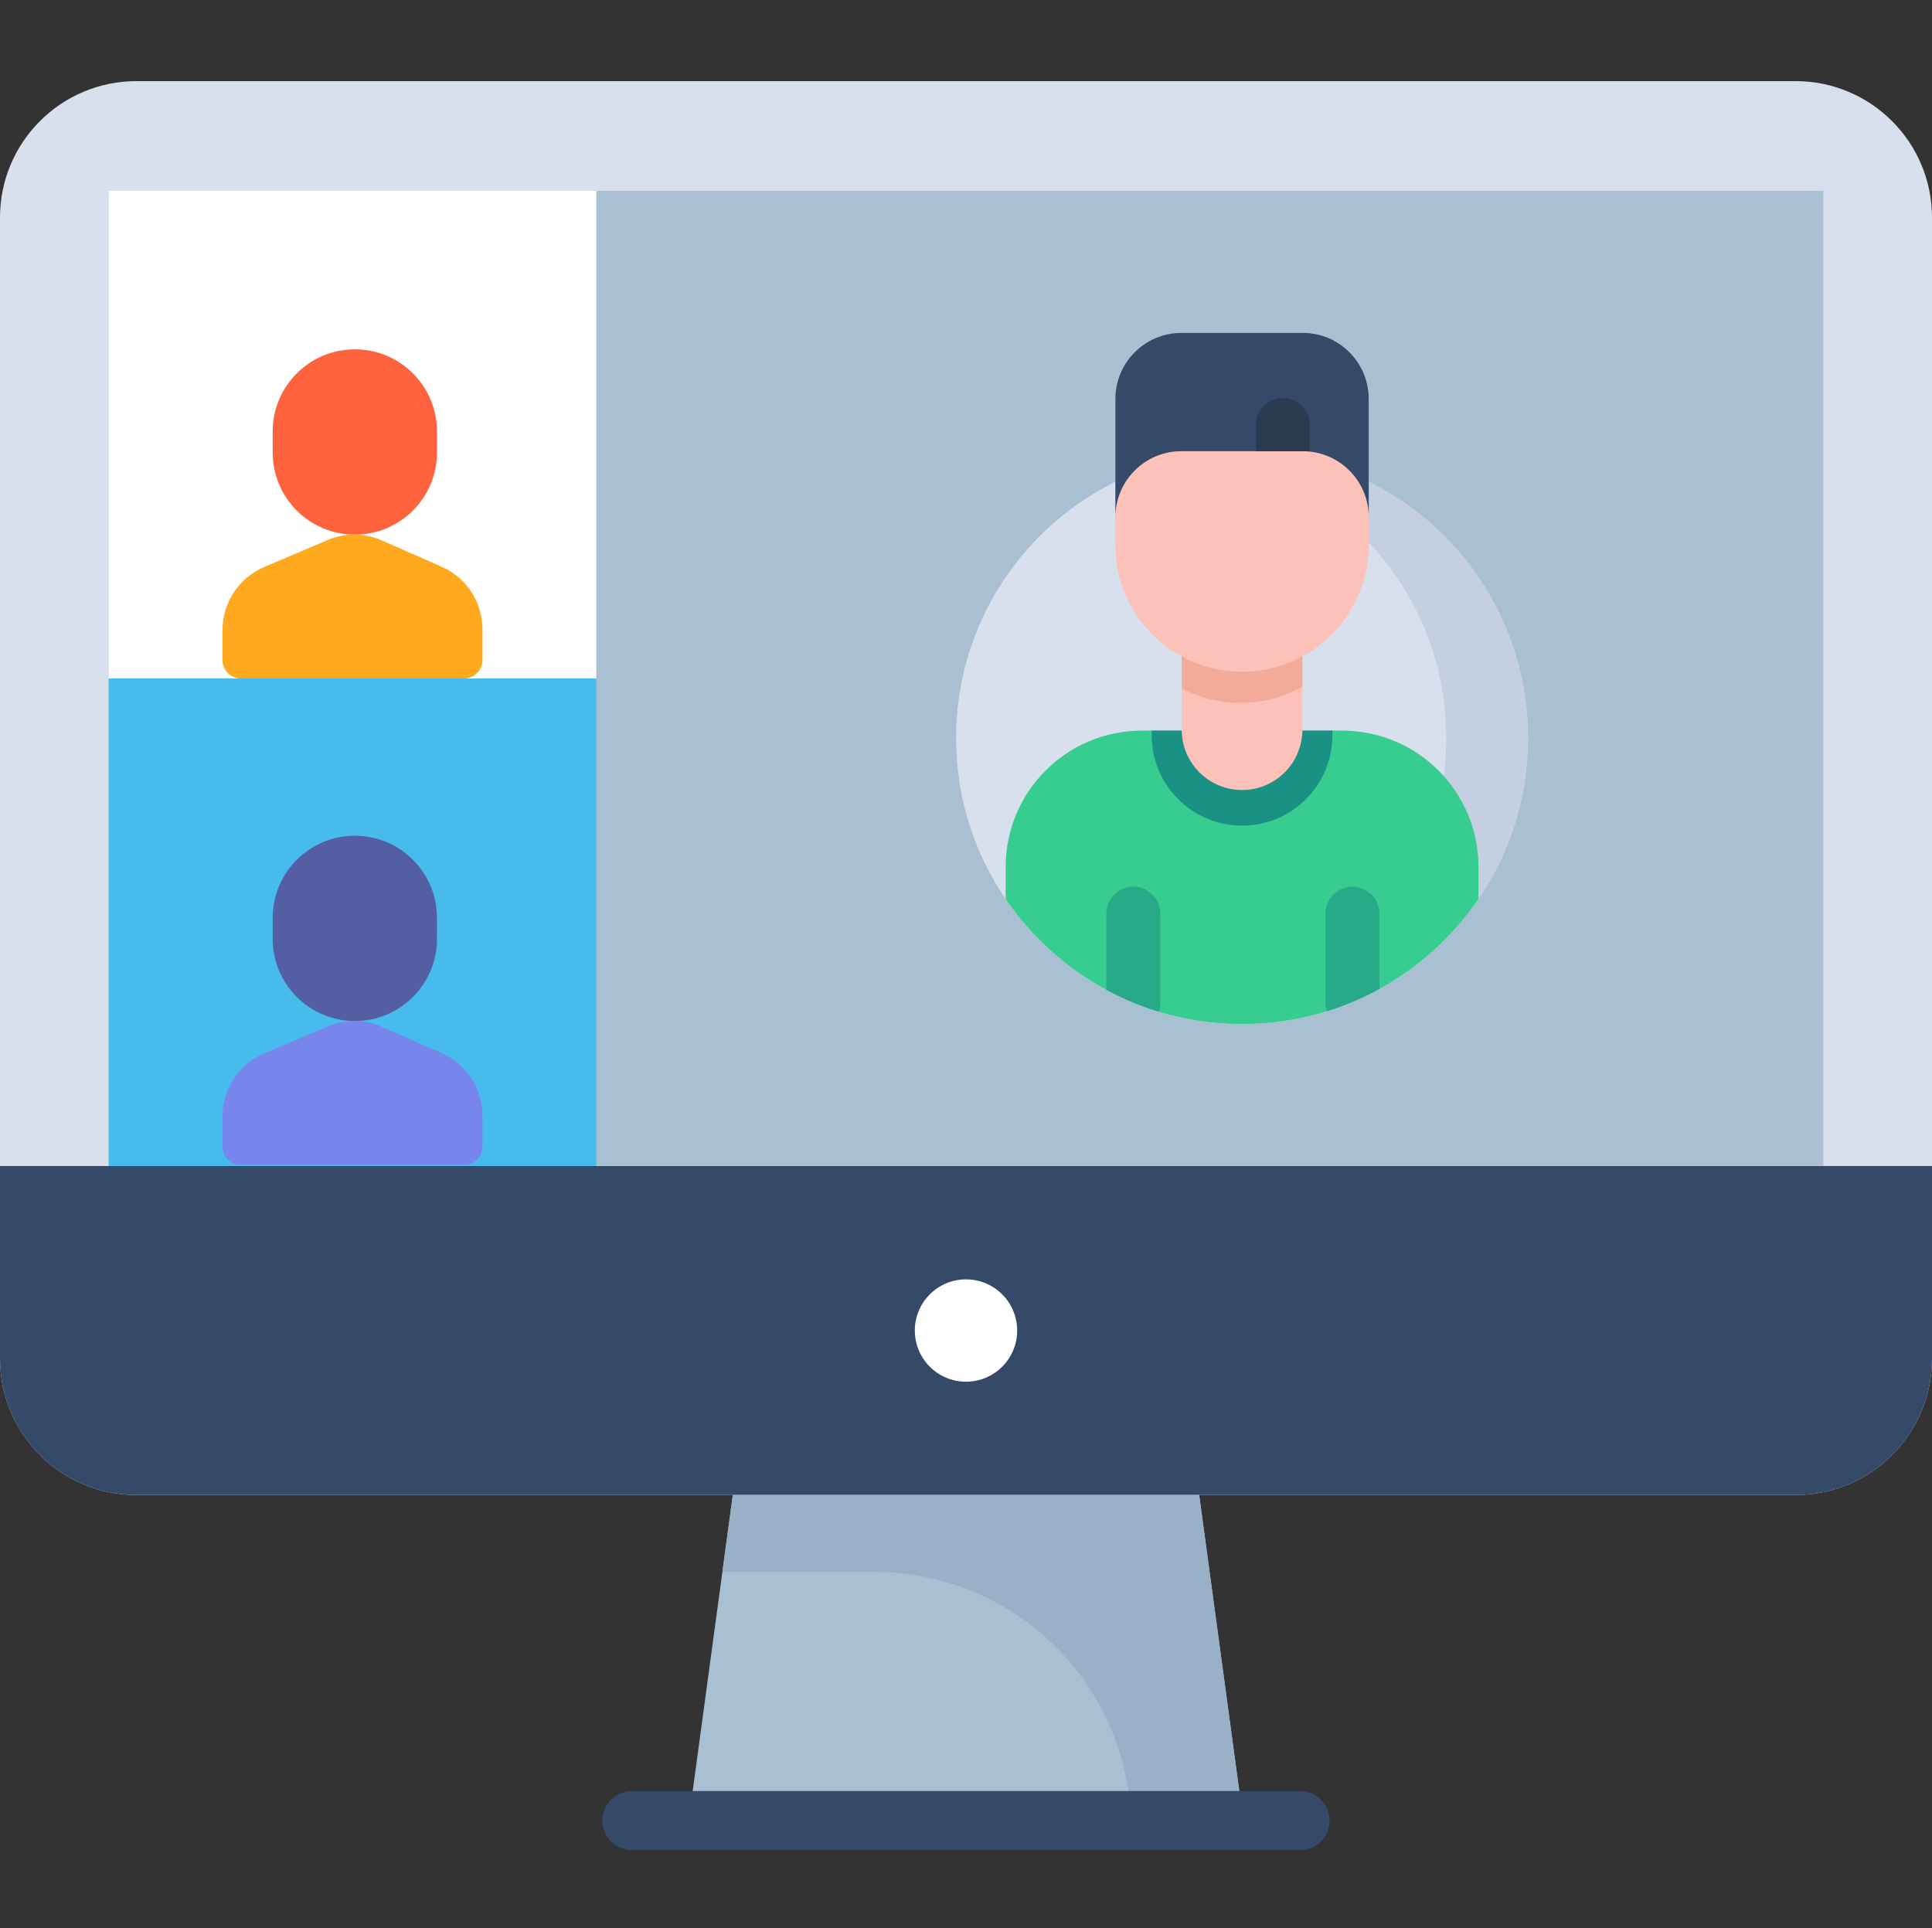<!-- icon666.com - MILLIONS vector ICONS FREE --><svg viewBox="0 -21 512 511" xmlns="http://www.w3.org/2000/svg"><rect x="0" y="-21" width="512" height="511" fill="#333333" stroke="none"/><path d="m475.844 375.223h-439.688c-19.969 0-36.156-16.188-36.156-36.152v-302.414c0-19.969 16.188-36.156 36.156-36.156h439.688c19.969 0 36.156 16.188 36.156 36.156v302.414c0 19.965-16.188 36.152-36.156 36.152zm0 0" fill="#d9e0ed"></path><path d="m475.844 375.223h-439.688c-19.969 0-36.156-16.188-36.156-36.152v-51.035h512v51.035c0 19.965-16.188 36.152-36.156 36.152zm0 0" fill="#354968"></path><path d="m329.492 461.512h-146.984l11.691-86.289h123.602zm0 0" fill="#a9c0d3"></path><path d="m299.125 454.434.961 7.078h29.402l-11.691-86.289h-123.598l-2.758 20.379h40.34c34.008 0 62.777 25.133 67.344 58.832zm0 0" fill="#99b0c6"></path><path d="m344.523 469.352h-177.047c-4.328 0-7.836-3.512-7.836-7.84s3.508-7.836 7.836-7.836h177.047c4.328 0 7.836 3.508 7.836 7.836s-3.508 7.84-7.836 7.84zm0 0" fill="#354968"></path><path d="m28.801 29.59h454.402v258.445h-454.402zm0 0" fill="#a9c0d3"></path><path d="m269.562 331.629c0 7.492-6.074 13.562-13.562 13.562s-13.562-6.07-13.562-13.562c0-7.488 6.074-13.559 13.562-13.559s13.562 6.07 13.562 13.559zm0 0" fill="#fff"></path><path d="m28.801 29.59h129.223v129.223h-129.223zm0 0" fill="#fff"></path><path d="m28.801 158.812h129.223v129.223h-129.223zm0 0" fill="#48bbed"></path><path d="m404.93 174.621c0 15.812-4.844 30.492-13.125 42.637-8.207 12.039-19.797 21.586-33.398 27.289-9 3.762-18.883 5.852-29.254 5.852-10.199 0-19.922-2.012-28.805-5.672-13.793-5.672-25.547-15.297-33.84-27.461-8.293-12.145-13.133-26.824-13.133-42.645 0-30.246 17.719-56.352 43.348-68.504 1.574-.754 3.184-1.449 4.824-2.09 8.559-3.344 17.863-5.184 27.605-5.184 11.113 0 21.664 2.391 31.168 6.684 1.199.543 2.383 1.113 3.547 1.723 24.391 12.582 41.062 38.023 41.062 67.371zm0 0" fill="#d9e0ed"></path><path d="m363.867 107.25c-1.164-.609-2.348-1.18-3.547-1.723-9.504-4.289-20.055-6.684-31.168-6.684-3.684 0-7.301.266-10.84.773 7.156 1.023 13.988 3.039 20.352 5.91 1.199.543 2.383 1.113 3.547 1.723 24.391 12.582 41.062 38.023 41.062 67.371 0 15.812-4.844 30.492-13.125 42.637-8.207 12.039-19.797 21.586-33.402 27.289-5.812 2.43-12 4.148-18.441 5.07 3.543.508 7.164.781 10.848.781 10.371 0 20.254-2.09 29.254-5.852 13.602-5.703 25.191-15.254 33.398-27.289 8.281-12.145 13.125-26.824 13.125-42.637 0-29.348-16.672-54.789-41.062-67.371zm0 0" fill="#c5cfe2"></path><path d="m391.805 208.773v8.484c-6.73 9.863-15.727 18.062-26.25 23.836-2.316 1.27-4.699 2.422-7.148 3.453-2.184.914-4.426 1.734-6.711 2.438-7.121 2.211-14.688 3.414-22.543 3.414-7.684 0-15.098-1.145-22.086-3.27-2.285-.695-4.527-1.496-6.719-2.402-2.449-1-4.832-2.137-7.148-3.383-10.703-5.789-19.863-14.078-26.688-24.078v-8.492c0-19.961 16.172-36.145 36.141-36.145h53.008c19.969 0 36.145 16.184 36.145 36.145zm0 0" fill="#37cd90"></path><path d="m307.496 221.164v23.562c0 .848-.145 1.66-.43 2.402-2.289-.695-4.527-1.496-6.719-2.402-2.449-1-4.832-2.133-7.148-3.383v-20.18c0-3.945 3.203-7.148 7.148-7.148 3.945 0 7.148 3.203 7.148 7.148zm0 0" fill="#27aa88"></path><path d="m353.105 172.629v1.25c0 13.219-10.723 23.934-23.934 23.934-13.242 0-23.965-10.715-23.965-23.934v-1.25zm0 0" fill="#199185"></path><path d="m365.555 221.164v19.934c-2.316 1.266-4.699 2.418-7.152 3.449-2.18.914-4.422 1.734-6.707 2.438-.289-.762-.438-1.582-.438-2.438v-23.383c0-3.945 3.203-7.148 7.148-7.148s7.148 3.203 7.148 7.148zm0 0" fill="#27aa88"></path><path d="m345.145 150.438v21.953c0 8.824-7.156 15.984-15.992 15.984-8.828 0-15.984-7.156-15.984-15.984v-21.953zm0 0" fill="#fcc1b9"></path><path d="m345.145 150.438v10.582c-4.852 2.715-10.445 4.27-16.391 4.27-5.625 0-10.926-1.383-15.586-3.832v-11.02zm0 0" fill="#f2aa99"></path><path d="m329.156 157.027c-18.539 0-33.57-15.031-33.57-33.57v-38.738c0-9.66 7.832-17.488 17.492-17.488h32.156c9.66 0 17.492 7.828 17.492 17.488v38.738c0 18.539-15.031 33.57-33.57 33.57zm0 0" fill="#fcc1b9"></path><path d="m362.727 84.719v31.348c0-9.406-7.434-17.078-16.746-17.469-.25-.012-.496-.02-.742-.02h-32.16c-9.656 0-17.492 7.832-17.492 17.488v-31.348c0-9.656 7.836-17.492 17.492-17.492h32.16c9.652 0 17.488 7.836 17.488 17.492zm0 0" fill="#354968"></path><path d="m347.117 91.648v6.93.02c-.246-.012-.496-.02-.742-.02h-13.555v-6.93c0-3.945 3.203-7.148 7.152-7.148 3.941 0 7.145 3.203 7.145 7.148zm0 0" fill="#2a3a51"></path><path d="m123.004 158.812h-59.188c-2.68 0-4.855-2.172-4.855-4.855v-7.992c0-7.273 4.348-13.844 11.043-16.688l16.809-7.145c4.609-1.961 9.824-1.926 14.406.094l15.82 6.973c6.574 2.898 10.82 9.406 10.82 16.594v8.164c0 2.684-2.176 4.855-4.855 4.855zm0 0" fill="#ffa91e"></path><path d="m94.039 120.688c-12.023 0-21.773-9.746-21.773-21.773v-5.562c0-12.023 9.746-21.773 21.773-21.773 12.023 0 21.77 9.75 21.77 21.773v5.562c0 12.027-9.746 21.773-21.77 21.773zm0 0" fill="#ff633e"></path><path d="m123.004 287.727h-59.188c-2.68 0-4.855-2.176-4.855-4.859v-7.988c0-7.273 4.348-13.844 11.043-16.691l16.809-7.141c4.609-1.961 9.824-1.926 14.406.094l15.82 6.973c6.574 2.898 10.82 9.406 10.82 16.594v8.164c0 2.68-2.176 4.855-4.855 4.855zm0 0" fill="#7885ed"></path><path d="m94.039 249.602c-12.023 0-21.773-9.75-21.773-21.773v-5.562c0-12.023 9.746-21.773 21.773-21.773 12.023 0 21.77 9.746 21.77 21.773v5.562c0 12.023-9.746 21.773-21.77 21.773zm0 0" fill="#545fa3"></path></svg>
